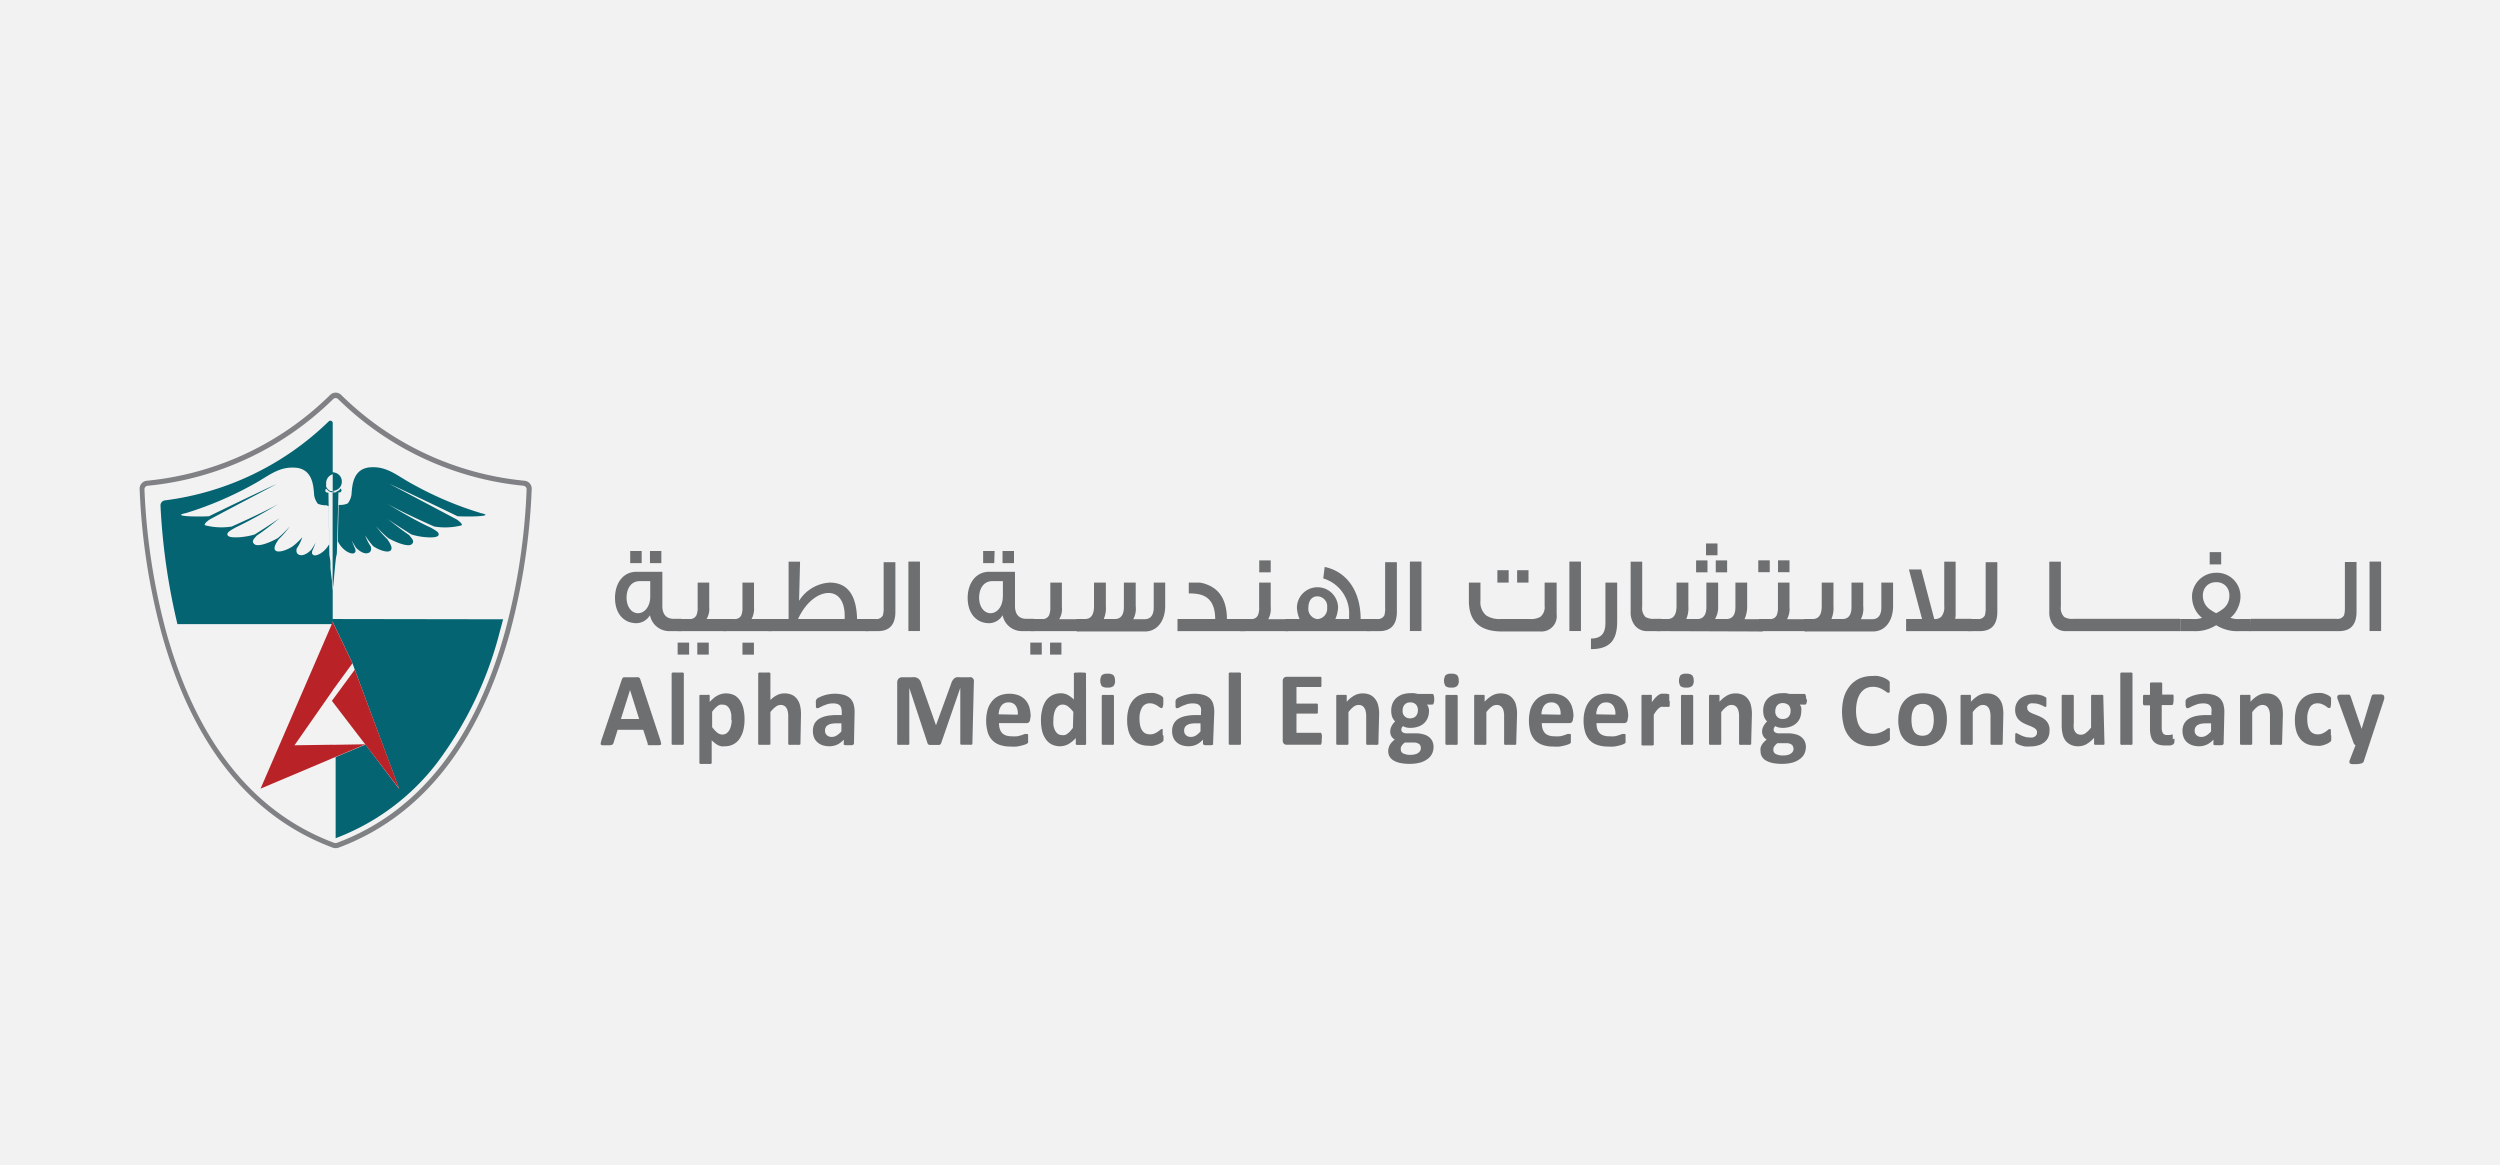 <svg id="Layer_1" data-name="Layer 1" xmlns="http://www.w3.org/2000/svg" viewBox="0 0 274.63 128.03"><defs><style>.cls-1{fill:#f2f2f3;}.cls-2{fill:#6d6f70;}.cls-3{fill:#808184;}.cls-4{fill:#046471;}.cls-5{fill:#006a76;}.cls-6{fill:#b92328;}</style></defs><rect class="cls-1" x="-0.07" y="-0.17" width="274.76" height="128.37"/><path class="cls-2" d="M74.85,69.33H73.47a2.15,2.15,0,0,1-2.07-1.75,1.77,1.77,0,0,1-1.47.88c-1.47,0-2.37-1.13-2.37-2.77s.9-2.88,2.37-2.88h2.83v3.75c0,.92.42,1.42,1.28,1.42h.81Zm-3.42-3.77V63.84H70.27c-.89,0-1.44.74-1.44,1.83,0,.91.49,1.69,1.26,1.69s1.34-.8,1.34-1.8m-.94-3.7H69.23V60.53h1.26Zm2.16,0H71.4V60.53h1.25Z"/><path class="cls-2" d="M75.7,71.91H74.44V70.59H75.7Zm4.07-2.58H74.5V68h1.22a.79.79,0,0,0,.78-.4,2.18,2.18,0,0,0,.14-.9V64h1.27v2.65A2.2,2.2,0,0,1,77.62,68h2.15Zm-1.91,2.58H76.6V70.59h1.26Z"/><path class="cls-2" d="M84.75,69.33H79.47V68h1.19a.78.78,0,0,0,.77-.4,2.21,2.21,0,0,0,.13-.9V64h1.27v2.65A2.38,2.38,0,0,1,82.56,68h2.19Zm-1.93,2.59H81.56V70.6h1.26Z"/><path class="cls-2" d="M95.41,69.33h-11V68h2.22V61.7h1.26L87.78,66a4.25,4.25,0,0,1,3.37-2c1.94,0,2.94,1.36,3,4h1.29ZM92.79,68c0-.13,0-.25,0-.38,0-1.51-.66-2.48-1.76-2.48-1.28,0-2.62,1.2-3.36,2.86Z"/><path class="cls-2" d="M98.36,67.19c0,1.43-.64,2.14-1.93,2.14H95.08V68h1.09a.8.8,0,0,0,.81-.39,2.59,2.59,0,0,0,.09-.85v-5h1.29Z"/><rect class="cls-2" x="99.79" y="61.69" width="1.27" height="7.63"/><path class="cls-2" d="M113.59,69.33h-1.38a2.15,2.15,0,0,1-2.07-1.75,1.75,1.75,0,0,1-1.47.88c-1.46,0-2.37-1.13-2.37-2.77s.91-2.88,2.37-2.88h2.83v3.75c0,.92.42,1.42,1.28,1.42h.81Zm-3.42-3.77V63.84H109c-.89,0-1.44.74-1.44,1.83,0,.91.49,1.69,1.26,1.69s1.34-.8,1.34-1.8m-.94-3.7H108V60.53h1.26Zm2.17,0h-1.26V60.53h1.26Z"/><path class="cls-2" d="M114.44,71.91h-1.26V70.59h1.26Zm4.08-2.58h-5.28V68h1.22a.79.79,0,0,0,.78-.4,2.18,2.18,0,0,0,.14-.9V64h1.27v2.65a2.2,2.2,0,0,1-.29,1.37h2.16Zm-1.92,2.58h-1.25V70.59h1.25Z"/><path class="cls-2" d="M118.24,68h.94c.65,0,1-.46,1-1.4V64h1.3v2.58a3,3,0,0,1-.21,1.37V68h1.19c.65,0,1-.44,1-1.31V64h1.3v2.58a2.41,2.41,0,0,1-.27,1.44h1.25c.65,0,1-.44,1-1.3V64H128v2.55c0,1.71-.92,2.82-2.22,2.82h-7.49Z"/><path class="cls-2" d="M136.78,69.33h-7.43V68h4.14c0-1.55-.58-2.45-1.74-2.71a5.28,5.28,0,0,0-1.16-.1V64c.63,0,1,0,1.2,0a3,3,0,0,1,.68.17c1.54.53,2.3,1.81,2.31,3.83h2Z"/><path class="cls-2" d="M141.52,69.33h-5.29V68h1.19a.76.76,0,0,0,.76-.4,2,2,0,0,0,.14-.9V64h1.27v2.65a2.38,2.38,0,0,1-.27,1.37h2.2Zm-1.93-6.46h-1.26V61.56h1.26Z"/><path class="cls-2" d="M150.5,69.33h-9.32V68h1.58a3.52,3.52,0,0,1-.29-1.23,2.26,2.26,0,1,1,4.52,0,3.62,3.62,0,0,1-.3,1.23h1.51c0-.13,0-.25,0-.37a4,4,0,0,0-2.84-4.09l.16-1.26c2.49.52,3.95,2.74,3.95,5.72h1Zm-4.71-2.58a1.1,1.1,0,0,0-1.06-1.24c-.67,0-1,.53-1,1.24a1.13,1.13,0,0,0,1,1.26,1.15,1.15,0,0,0,1.06-1.26"/><path class="cls-2" d="M153.45,67.19c0,1.43-.65,2.14-1.93,2.14h-1.35V68h1.09a.81.81,0,0,0,.81-.39,2.59,2.59,0,0,0,.09-.85v-5h1.29Z"/><rect class="cls-2" x="154.88" y="61.69" width="1.27" height="7.63"/><path class="cls-2" d="M171,64v3.47a1.68,1.68,0,0,1-1.77,1.9H165c-2.43,0-3.64-1.11-3.64-3.35V64h1.27v2a1.87,1.87,0,0,0,.65,1.62,2.69,2.69,0,0,0,1.57.38H168a2.17,2.17,0,0,0,1.2-.23,1.36,1.36,0,0,0,.48-1.22V64Zm-5.27,0h-1.24V62.64h1.24Zm2.18,0h-1.25V62.64h1.25Z"/><rect class="cls-2" x="172.4" y="61.69" width="1.27" height="7.63"/><path class="cls-2" d="M177.65,64v4.31c0,2.13-.91,3-2.88,3V70.15c1.07,0,1.59-.54,1.59-1.67V64Z"/><path class="cls-2" d="M182.45,69.33H181a1.71,1.71,0,0,1-1.41-.62,2.36,2.36,0,0,1-.46-1.54V61.7h1.27v4.94a1.38,1.38,0,0,0,.36,1.14,1.79,1.79,0,0,0,1,.2h.75Z"/><path class="cls-2" d="M182,69.33V68h1.17c.65,0,1-.46,1-1.4V64h1.3v2.58a3,3,0,0,1-.21,1.37V68h1.19c.65,0,1-.44,1-1.31V64h1.29v2.58A2.52,2.52,0,0,1,188.4,68h1.24c.66,0,1-.44,1-1.3V64h1.29v2.55a3.42,3.42,0,0,1-.29,1.47h2v1.35Zm4.32-7.77h1.25v1.31h-1.25Zm1.09-1.86h1.26V61h-1.26Zm1.07,1.86h1.25v1.31h-1.25Z"/><path class="cls-2" d="M194.41,62.86h-1.26V61.55h1.26Zm4.1,6.47h-5.29V68h1.19a.76.76,0,0,0,.76-.4,2.18,2.18,0,0,0,.14-.9V64h1.27v2.65a2.38,2.38,0,0,1-.27,1.37h2.2Zm-1.93-6.47h-1.26V61.55h1.26Z"/><path class="cls-2" d="M198.18,68h.94c.66,0,1-.46,1-1.4V64h1.29v2.58a3,3,0,0,1-.21,1.37V68h1.19c.66,0,1-.44,1-1.31V64h1.29v2.58a2.52,2.52,0,0,1-.26,1.44h1.25c.65,0,1-.44,1-1.3V64h1.29v2.55c0,1.71-.91,2.82-2.22,2.82h-7.49Z"/><path class="cls-2" d="M216.57,69.33h-7.18V68h1.75l-1.44-5.44h1.35L212.48,68a1,1,0,0,0,.78-.26,1.6,1.6,0,0,0,.32-1.14V61.7h1.25v5.77a2.15,2.15,0,0,1-.05.51h1.79Z"/><path class="cls-2" d="M219.41,67.19c0,1.43-.64,2.14-1.92,2.14h-1.35V68h1.08a.81.81,0,0,0,.82-.39,2.91,2.91,0,0,0,.09-.85v-5h1.28Z"/><path class="cls-2" d="M239.5,69.33H227a1.72,1.72,0,0,1-1.42-.62,2.36,2.36,0,0,1-.46-1.54V61.7h1.27v4.94a1.38,1.38,0,0,0,.37,1.14,1.72,1.72,0,0,0,1,.2H239.5Z"/><path class="cls-2" d="M247.26,69.33H246a4.35,4.35,0,0,1-2.55-.65,4.28,4.28,0,0,1-2.53.65H239.5V68h1.34a2.63,2.63,0,0,0,1.06-.13,2.76,2.76,0,0,1-.84-1.09,3.05,3.05,0,0,1-.26-1.23,2.26,2.26,0,0,1,.13-.81,2.65,2.65,0,0,1,2.52-1.82,2.58,2.58,0,0,1,2.67,2.59,2.89,2.89,0,0,1-.28,1.25,2.76,2.76,0,0,1-.83,1.11,2.56,2.56,0,0,0,1.06.13h1.19Zm-3.11-2.4a1.79,1.79,0,0,0,.75-1.52,1.47,1.47,0,0,0-.35-1,1.38,1.38,0,0,0-1.1-.45,1.4,1.4,0,0,0-1.1.45,1.48,1.48,0,0,0-.36,1,1.82,1.82,0,0,0,.75,1.52,5.34,5.34,0,0,0,.71.43,5.63,5.63,0,0,0,.7-.43M244,62h-1.26V60.65H244Z"/><path class="cls-2" d="M258.87,67.19c0,1.43-.64,2.14-1.93,2.14H247.1l.16-1.35h9.42a.81.81,0,0,0,.82-.39,2.91,2.91,0,0,0,.09-.85v-5h1.28Z"/><rect class="cls-2" x="260.3" y="61.69" width="1.27" height="7.63"/><path class="cls-2" d="M72.53,81.28a2.51,2.51,0,0,1,.08.33.21.21,0,0,1,0,.18.38.38,0,0,1-.22.07l-.43,0h-.45l-.24,0a.24.24,0,0,1-.12-.07.33.33,0,0,1,0-.12l-.49-1.5H67.85L67.4,81.6a1,1,0,0,1-.06.14.36.36,0,0,1-.12.08.89.89,0,0,1-.23.05H66.6l-.4,0a.31.31,0,0,1-.2-.08.24.24,0,0,1,0-.19,2.11,2.11,0,0,1,.08-.32l2.23-6.63a1.19,1.19,0,0,1,.08-.16.28.28,0,0,1,.14-.09l.28,0h1a1.68,1.68,0,0,1,.3,0,.24.24,0,0,1,.16.1.54.54,0,0,1,.08.17ZM69.21,75.8h0l-1,3.18h2Z"/><path class="cls-2" d="M75.12,81.65a.18.18,0,0,1,0,.1.23.23,0,0,1-.11.07l-.22,0-.34,0-.34,0-.22,0a.23.23,0,0,1-.11-.07.17.17,0,0,1,0-.1V74.06a.17.17,0,0,1,0-.1.24.24,0,0,1,.11-.08,1,1,0,0,1,.22,0l.34,0,.34,0a1,1,0,0,1,.22,0,.24.24,0,0,1,.11.08.18.18,0,0,1,0,.1Z"/><path class="cls-2" d="M81.79,79a5.22,5.22,0,0,1-.14,1.24,3,3,0,0,1-.42.93,1.86,1.86,0,0,1-.68.6,2,2,0,0,1-.93.21,1.62,1.62,0,0,1-.4,0,1.74,1.74,0,0,1-.36-.13,2.1,2.1,0,0,1-.33-.22,3.25,3.25,0,0,1-.35-.31v2.42a.17.17,0,0,1,0,.1.28.28,0,0,1-.12.08.81.81,0,0,1-.21,0l-.34,0-.35,0a.81.81,0,0,1-.21,0,.36.36,0,0,1-.12-.08.17.17,0,0,1,0-.1V76.5a.17.17,0,0,1,0-.1.2.2,0,0,1,.1-.07l.18,0h.57a.74.74,0,0,1,.19,0s.08,0,.09.07a.17.17,0,0,1,0,.1v.61a5.33,5.33,0,0,1,.43-.41,1.91,1.91,0,0,1,.43-.29,1.77,1.77,0,0,1,.45-.18,2.09,2.09,0,0,1,1.43.16,1.81,1.81,0,0,1,.62.61,2.78,2.78,0,0,1,.36.9,5.54,5.54,0,0,1,.11,1.1m-1.46.1a4.23,4.23,0,0,0,0-.63,2.13,2.13,0,0,0-.16-.54,1.15,1.15,0,0,0-.3-.38.82.82,0,0,0-.47-.14.92.92,0,0,0-.28,0,.81.81,0,0,0-.28.14,2.05,2.05,0,0,0-.29.25,3.53,3.53,0,0,0-.32.39v1.69a3.72,3.72,0,0,0,.56.6.91.91,0,0,0,.56.21.79.79,0,0,0,.47-.14,1.32,1.32,0,0,0,.32-.38,2.07,2.07,0,0,0,.18-.53,2.88,2.88,0,0,0,.06-.59"/><path class="cls-2" d="M87.93,81.65a.17.17,0,0,1,0,.1.27.27,0,0,1-.12.07.87.87,0,0,1-.21,0l-.34,0-.34,0a1,1,0,0,1-.22,0,.23.23,0,0,1-.11-.07.17.17,0,0,1,0-.1V78.71a2.27,2.27,0,0,0-.06-.59,1,1,0,0,0-.15-.36.6.6,0,0,0-.26-.24.75.75,0,0,0-.37-.08.86.86,0,0,0-.54.2,2.71,2.71,0,0,0-.58.59v3.42a.17.17,0,0,1,0,.1.23.23,0,0,1-.11.07l-.22,0-.34,0-.34,0-.22,0a.23.23,0,0,1-.11-.07.17.17,0,0,1,0-.1V74.06a.17.17,0,0,1,0-.1.24.24,0,0,1,.11-.08,1,1,0,0,1,.22,0l.34,0,.34,0a1,1,0,0,1,.22,0,.24.24,0,0,1,.11.08.17.17,0,0,1,0,.1V76.9a2.82,2.82,0,0,1,.75-.55,1.78,1.78,0,0,1,.78-.18,2,2,0,0,1,.86.17,1.54,1.54,0,0,1,.56.48,1.79,1.79,0,0,1,.31.7,3.91,3.91,0,0,1,.1,1Z"/><path class="cls-2" d="M93.81,81.66a.15.15,0,0,1-.06.13.39.39,0,0,1-.17.07l-.36,0-.36,0a.46.46,0,0,1-.17-.07.17.17,0,0,1,0-.13v-.41a2.39,2.39,0,0,1-.7.54,2.14,2.14,0,0,1-.88.19,2.43,2.43,0,0,1-.73-.11,1.59,1.59,0,0,1-.57-.32,1.33,1.33,0,0,1-.38-.52,1.83,1.83,0,0,1-.13-.73,1.73,1.73,0,0,1,.16-.78,1.57,1.57,0,0,1,.51-.55,2.68,2.68,0,0,1,.84-.32,5.87,5.87,0,0,1,1.17-.1h.49v-.31a1.81,1.81,0,0,0-.05-.43.71.71,0,0,0-.15-.3.69.69,0,0,0-.3-.18,1.42,1.42,0,0,0-.44-.06,2.35,2.35,0,0,0-.63.08l-.49.18-.36.18a.42.42,0,0,1-.23.08.15.15,0,0,1-.11,0,.24.24,0,0,1-.08-.11,1.67,1.67,0,0,1,0-.19,1.77,1.77,0,0,1,0-.24,1,1,0,0,1,0-.28.39.39,0,0,1,.1-.19.75.75,0,0,1,.28-.18,2.91,2.91,0,0,1,.46-.19,3,3,0,0,1,.57-.14,3.31,3.31,0,0,1,.64-.06,3.65,3.65,0,0,1,1,.12,1.74,1.74,0,0,1,.69.36,1.56,1.56,0,0,1,.39.63,3.16,3.16,0,0,1,.12.92Zm-1.38-2.2h-.54a3.21,3.21,0,0,0-.58.05,1.17,1.17,0,0,0-.39.16.65.65,0,0,0-.22.25.74.74,0,0,0-.07.34.65.65,0,0,0,.2.5.74.74,0,0,0,.55.19.93.93,0,0,0,.54-.16,2.06,2.06,0,0,0,.51-.45Z"/><path class="cls-2" d="M106.82,81.64a.19.19,0,0,1,0,.1.18.18,0,0,1-.11.07,1,1,0,0,1-.22,0l-.34,0-.34,0-.21,0a.18.18,0,0,1-.11-.07.19.19,0,0,1,0-.1V75.56h0l-2.1,6.07a.35.35,0,0,1-.07.12.32.32,0,0,1-.14.08l-.22,0h-.32l-.33,0-.22,0a.47.47,0,0,1-.14-.08.24.24,0,0,1-.06-.11l-2-6.07h0v6.08a.19.19,0,0,1,0,.1.18.18,0,0,1-.11.07,1,1,0,0,1-.22,0l-.34,0-.33,0a1,1,0,0,1-.22,0,.18.18,0,0,1-.11-.07.19.19,0,0,1,0-.1V75a.64.64,0,0,1,.15-.45.54.54,0,0,1,.4-.15h1a2,2,0,0,1,.45,0,1,1,0,0,1,.31.14.87.87,0,0,1,.23.27,1.77,1.77,0,0,1,.15.41l1.57,4.45h0l1.62-4.44a2.34,2.34,0,0,1,.16-.41,1.18,1.18,0,0,1,.2-.27.72.72,0,0,1,.27-.15,1.4,1.4,0,0,1,.37,0h1a.71.71,0,0,1,.26,0,.36.36,0,0,1,.18.12.49.49,0,0,1,.1.19.66.66,0,0,1,0,.25Z"/><path class="cls-2" d="M113.17,78.92a.58.58,0,0,1-.12.4.4.4,0,0,1-.31.12h-3a2.23,2.23,0,0,0,.08.6,1.19,1.19,0,0,0,.24.46,1,1,0,0,0,.42.28,1.74,1.74,0,0,0,.63.1,4.19,4.19,0,0,0,.65,0,4.09,4.09,0,0,0,.48-.13l.34-.12a.76.76,0,0,1,.21,0s.07,0,.09,0a.22.22,0,0,1,.06.07,1.3,1.3,0,0,1,0,.15v.45a.78.78,0,0,1,0,.16.29.29,0,0,1,0,.1l-.06.09a.92.92,0,0,1-.2.11,3.37,3.37,0,0,1-.41.13,5.85,5.85,0,0,1-.58.12,4.86,4.86,0,0,1-.69,0,3.51,3.51,0,0,1-1.17-.18,2,2,0,0,1-.83-.52,2.15,2.15,0,0,1-.5-.89,4.68,4.68,0,0,1,0-2.5A2.69,2.69,0,0,1,109,77a2.22,2.22,0,0,1,.8-.59,2.79,2.79,0,0,1,1.07-.2,2.88,2.88,0,0,1,1.07.19,2,2,0,0,1,.73.53,2.11,2.11,0,0,1,.42.8,4,4,0,0,1,.13,1Zm-1.37-.41a1.46,1.46,0,0,0-.23-1,.92.92,0,0,0-.79-.35,1,1,0,0,0-.46.1.83.83,0,0,0-.33.28,1.38,1.38,0,0,0-.21.42,2.72,2.72,0,0,0-.08.51Z"/><path class="cls-2" d="M119.31,81.65a.15.15,0,0,1,0,.1.21.21,0,0,1-.1.08.6.6,0,0,1-.18,0h-.57a.6.6,0,0,1-.18,0,.21.21,0,0,1-.1-.08.15.15,0,0,1,0-.1v-.57a3.46,3.46,0,0,1-.81.66,2,2,0,0,1-1.9,0,1.81,1.81,0,0,1-.64-.62,2.62,2.62,0,0,1-.37-.9,5.44,5.44,0,0,1-.11-1.09,4.66,4.66,0,0,1,.15-1.23,2.79,2.79,0,0,1,.41-.94,1.93,1.93,0,0,1,.68-.59,2.06,2.06,0,0,1,.94-.21,1.58,1.58,0,0,1,.76.18,2.81,2.81,0,0,1,.68.51V74.08a.2.2,0,0,1,0-.11.35.35,0,0,1,.11-.08l.22,0a2.9,2.9,0,0,1,.68,0,.87.87,0,0,1,.21,0,.35.35,0,0,1,.11.08.15.15,0,0,1,0,.11Zm-1.4-3.44a3,3,0,0,0-.58-.6.94.94,0,0,0-.58-.21.82.82,0,0,0-.47.14,1.08,1.08,0,0,0-.32.38,2.07,2.07,0,0,0-.18.53,2.91,2.91,0,0,0-.06.6,4.21,4.21,0,0,0,0,.62,2.09,2.09,0,0,0,.17.55,1.06,1.06,0,0,0,.3.38.76.76,0,0,0,.48.15.93.93,0,0,0,.29,0,.81.81,0,0,0,.28-.14,2.05,2.05,0,0,0,.29-.25l.33-.39Z"/><path class="cls-2" d="M122.49,74.76a.84.84,0,0,1-.17.6.91.91,0,0,1-.65.17.93.93,0,0,1-.64-.16,1.16,1.16,0,0,1,0-1.19.88.88,0,0,1,.64-.17.91.91,0,0,1,.64.16.83.83,0,0,1,.17.59m-.11,6.89a.17.17,0,0,1,0,.1.22.22,0,0,1-.12.07.87.87,0,0,1-.21,0l-.34,0-.34,0-.22,0a.23.23,0,0,1-.11-.07.13.13,0,0,1,0-.1V76.51a.13.13,0,0,1,0-.1.23.23,0,0,1,.11-.07.65.65,0,0,1,.22,0l.34,0,.34,0a.54.54,0,0,1,.21,0,.22.22,0,0,1,.12.07.17.17,0,0,1,0,.1Z"/><path class="cls-2" d="M127.81,80.83a1.85,1.85,0,0,1,0,.25.79.79,0,0,1,0,.17.81.81,0,0,1,0,.11l-.09.11a1,1,0,0,1-.23.16,1.8,1.8,0,0,1-.37.17,3,3,0,0,1-.45.12,2.07,2.07,0,0,1-.5,0,2.73,2.73,0,0,1-1-.18,1.94,1.94,0,0,1-.74-.55,2.24,2.24,0,0,1-.46-.88,4.3,4.3,0,0,1-.15-1.19,4.37,4.37,0,0,1,.18-1.33,2.59,2.59,0,0,1,.53-.94,2.06,2.06,0,0,1,.79-.54,2.71,2.71,0,0,1,1-.18,2.09,2.09,0,0,1,.43,0,1.76,1.76,0,0,1,.41.11,2.52,2.52,0,0,1,.33.15,1.16,1.16,0,0,1,.21.15l.09.11a.36.36,0,0,1,0,.11c0,.05,0,.11,0,.17a1.85,1.85,0,0,1,0,.25,1.29,1.29,0,0,1-.06.47c0,.09-.08.13-.14.13a.29.29,0,0,1-.2-.08l-.26-.18a1.79,1.79,0,0,0-.34-.17,1.21,1.21,0,0,0-.48-.09.94.94,0,0,0-.84.44,2.27,2.27,0,0,0-.29,1.28,3.23,3.23,0,0,0,.07.73,1.51,1.51,0,0,0,.22.53.89.89,0,0,0,.35.32,1.15,1.15,0,0,0,.5.11,1.24,1.24,0,0,0,.5-.09,2.12,2.12,0,0,0,.37-.2l.26-.2a.3.3,0,0,1,.18-.09.14.14,0,0,1,.09,0,.19.19,0,0,1,0,.11c0,.05,0,.12,0,.2a2.73,2.73,0,0,1,0,.31"/><path class="cls-2" d="M133.26,81.66a.17.17,0,0,1,0,.13.52.52,0,0,1-.18.07l-.36,0-.36,0a.34.34,0,0,1-.16-.07.17.17,0,0,1-.05-.13v-.41a2.39,2.39,0,0,1-.7.54,2.14,2.14,0,0,1-.88.19,2.43,2.43,0,0,1-.73-.11,1.59,1.59,0,0,1-.57-.32,1.33,1.33,0,0,1-.38-.52,1.83,1.83,0,0,1-.13-.73,1.6,1.6,0,0,1,.17-.78,1.46,1.46,0,0,1,.5-.55,2.65,2.65,0,0,1,.85-.32,5.7,5.7,0,0,1,1.16-.1h.49v-.31a1.81,1.81,0,0,0,0-.43.62.62,0,0,0-.44-.48,1.53,1.53,0,0,0-.45-.06,2.35,2.35,0,0,0-.63.08l-.49.18-.36.18a.42.42,0,0,1-.23.08.15.15,0,0,1-.11,0,.24.24,0,0,1-.08-.11.78.78,0,0,1,0-.19.9.9,0,0,1,0-.24,1,1,0,0,1,0-.28.5.5,0,0,1,.1-.19.84.84,0,0,1,.28-.18,2.91,2.91,0,0,1,.46-.19,3,3,0,0,1,.57-.14,3.39,3.39,0,0,1,.64-.06,3.65,3.65,0,0,1,1,.12,1.74,1.74,0,0,1,.69.36,1.46,1.46,0,0,1,.39.63,3.16,3.16,0,0,1,.12.92Zm-1.38-2.2h-.54a3.21,3.21,0,0,0-.58.05,1.17,1.17,0,0,0-.39.16.65.65,0,0,0-.22.25.74.74,0,0,0-.07.34.65.65,0,0,0,.2.5.74.74,0,0,0,.55.19,1,1,0,0,0,.55-.16,2.23,2.23,0,0,0,.5-.45Z"/><path class="cls-2" d="M136.32,81.65a.17.17,0,0,1,0,.1.23.23,0,0,1-.11.07l-.22,0-.34,0-.34,0-.22,0a.23.23,0,0,1-.11-.07.17.17,0,0,1,0-.1V74.06a.17.17,0,0,1,0-.1.24.24,0,0,1,.11-.08,1,1,0,0,1,.22,0l.34,0,.34,0a1,1,0,0,1,.22,0,.24.24,0,0,1,.11.08.17.17,0,0,1,0,.1Z"/><path class="cls-2" d="M145.19,81.25a2.35,2.35,0,0,1,0,.28.78.78,0,0,1-.05.18.19.19,0,0,1-.06.1.17.17,0,0,1-.1,0h-3.63a.42.42,0,0,1-.31-.11.49.49,0,0,1-.13-.37v-6.5a.49.49,0,0,1,.13-.37.42.42,0,0,1,.31-.11H145a.14.14,0,0,1,.09,0s.05,0,.07.1a.69.69,0,0,1,0,.18,2.44,2.44,0,0,1,0,.29,2.1,2.1,0,0,1,0,.27.6.6,0,0,1,0,.18.2.2,0,0,1-.07.1.11.11,0,0,1-.09,0h-2.58v1.82h2.18a.17.17,0,0,1,.1,0,.29.29,0,0,1,.07.1,1.27,1.27,0,0,1,0,.18,2.1,2.1,0,0,1,0,.27,2.27,2.27,0,0,1,0,.28c0,.07,0,.13,0,.18a.35.35,0,0,1-.07.09.17.17,0,0,1-.1,0h-2.18v2.11H145a.17.17,0,0,1,.1,0,.19.19,0,0,1,.06.1.56.56,0,0,1,.05.18,2.27,2.27,0,0,1,0,.28"/><path class="cls-2" d="M151.42,81.65a.17.17,0,0,1,0,.1.35.35,0,0,1-.12.07.87.87,0,0,1-.21,0l-.34,0-.34,0a1,1,0,0,1-.22,0,.23.23,0,0,1-.11-.07.17.17,0,0,1,0-.1V78.71a2.27,2.27,0,0,0-.06-.59,1,1,0,0,0-.15-.36.6.6,0,0,0-.26-.24.75.75,0,0,0-.37-.08.91.91,0,0,0-.55.2,2.67,2.67,0,0,0-.56.59v3.42a.18.18,0,0,1,0,.1.23.23,0,0,1-.11.07l-.22,0-.34,0-.34,0-.22,0a.23.23,0,0,1-.11-.07.17.17,0,0,1,0-.1V76.5a.3.3,0,0,1,0-.1.26.26,0,0,1,.1-.07l.19,0h.59l.18,0a.22.22,0,0,1,.09.07.17.17,0,0,1,0,.1v.59a3.27,3.27,0,0,1,.84-.69,1.87,1.87,0,0,1,.89-.23,2,2,0,0,1,.86.17,1.54,1.54,0,0,1,.56.48,1.68,1.68,0,0,1,.31.69,3.82,3.82,0,0,1,.1,1Z"/><path class="cls-2" d="M157.55,76.86a.89.89,0,0,1-.07.41c0,.09-.09.13-.15.13h-.58a.76.76,0,0,1,.17.32,1,1,0,0,1,.06.36,2,2,0,0,1-.15.8,1.67,1.67,0,0,1-.42.59,1.71,1.71,0,0,1-.65.36,2.57,2.57,0,0,1-.85.13,1.7,1.7,0,0,1-.46-.06,1,1,0,0,1-.34-.15c0,.06-.08.11-.12.18a.6.6,0,0,0-.05.24.33.33,0,0,0,.14.27.76.76,0,0,0,.4.12l1.22,0a3.25,3.25,0,0,1,.75.13,1.58,1.58,0,0,1,.56.3,1.31,1.31,0,0,1,.35.46,1.52,1.52,0,0,1,.12.62,1.8,1.8,0,0,1-.16.72,1.59,1.59,0,0,1-.49.58,2.56,2.56,0,0,1-.81.4,4.36,4.36,0,0,1-1.15.14,4.84,4.84,0,0,1-1.08-.1,2.43,2.43,0,0,1-.74-.29,1.25,1.25,0,0,1-.42-.44,1.22,1.22,0,0,1-.13-.57,1.08,1.08,0,0,1,.05-.36,1.33,1.33,0,0,1,.13-.33,1.7,1.7,0,0,1,.23-.3,2.12,2.12,0,0,1,.31-.28.92.92,0,0,1-.37-.36,1,1,0,0,1-.13-.5,1.29,1.29,0,0,1,.15-.62,1.92,1.92,0,0,1,.39-.51,1.49,1.49,0,0,1-.32-.48,2,2,0,0,1-.11-.71,2.07,2.07,0,0,1,.15-.8,1.65,1.65,0,0,1,.43-.6,2,2,0,0,1,.65-.38,2.84,2.84,0,0,1,.84-.13,3.19,3.19,0,0,1,.45,0,3.53,3.53,0,0,1,.4.08h1.58c.07,0,.12,0,.16.13a1.12,1.12,0,0,1,.06.43m-1.48,5.32a.45.45,0,0,0-.2-.39.92.92,0,0,0-.55-.15l-1,0a1.6,1.6,0,0,0-.23.21,1.82,1.82,0,0,0-.14.19,1.34,1.34,0,0,0-.07.18,1.09,1.09,0,0,0,0,.18.47.47,0,0,0,.28.44,1.71,1.71,0,0,0,.79.15,2,2,0,0,0,.54-.07.83.83,0,0,0,.35-.18.54.54,0,0,0,.19-.24.72.72,0,0,0,.06-.29m-.33-4.1a.88.88,0,0,0-.22-.65.85.85,0,0,0-.63-.23.87.87,0,0,0-.37.07.75.75,0,0,0-.41.49.93.93,0,0,0-.05.34.78.78,0,0,0,.84.85,1,1,0,0,0,.37-.07.83.83,0,0,0,.26-.19,1,1,0,0,0,.16-.28,1.26,1.26,0,0,0,.05-.33"/><path class="cls-2" d="M160.25,74.76a.8.8,0,0,1-.18.6.88.88,0,0,1-.64.17.91.91,0,0,1-.64-.16,1.16,1.16,0,0,1,0-1.19.86.86,0,0,1,.64-.17.93.93,0,0,1,.64.16.83.83,0,0,1,.17.59m-.11,6.89a.17.17,0,0,1,0,.1.27.27,0,0,1-.12.07.87.87,0,0,1-.21,0l-.34,0-.34,0a1,1,0,0,1-.22,0,.35.35,0,0,1-.12-.07.17.17,0,0,1,0-.1V76.51a.17.17,0,0,1,0-.1.35.35,0,0,1,.12-.07.6.6,0,0,1,.22,0l.34,0,.34,0a.54.54,0,0,1,.21,0,.27.27,0,0,1,.12.07.17.17,0,0,1,0,.1Z"/><path class="cls-2" d="M166.56,81.65a.13.13,0,0,1,0,.1.23.23,0,0,1-.11.07.87.87,0,0,1-.21,0l-.34,0-.34,0a.87.87,0,0,1-.22,0,.23.23,0,0,1-.11-.07.18.18,0,0,1,0-.1V78.71a2.34,2.34,0,0,0-.05-.59,1.18,1.18,0,0,0-.15-.36.66.66,0,0,0-.26-.24.75.75,0,0,0-.37-.08.91.91,0,0,0-.55.2,2.94,2.94,0,0,0-.57.59v3.42a.17.17,0,0,1,0,.1.22.22,0,0,1-.12.07.87.87,0,0,1-.21,0l-.34,0-.34,0-.22,0a.23.23,0,0,1-.11-.07.18.18,0,0,1,0-.1V76.5a.17.17,0,0,1,0-.1.2.2,0,0,1,.1-.07.74.74,0,0,1,.19,0h.59l.18,0a.22.22,0,0,1,.09.07.17.17,0,0,1,0,.1v.59a3.27,3.27,0,0,1,.84-.69,1.87,1.87,0,0,1,.89-.23,2,2,0,0,1,.86.17,1.54,1.54,0,0,1,.56.48,1.68,1.68,0,0,1,.31.69,3.82,3.82,0,0,1,.1,1Z"/><path class="cls-2" d="M172.8,78.92a.58.58,0,0,1-.12.4.4.4,0,0,1-.31.12h-3a2.23,2.23,0,0,0,.08.6,1.19,1.19,0,0,0,.24.46,1,1,0,0,0,.42.28,1.65,1.65,0,0,0,.62.1,4,4,0,0,0,.65,0,3.8,3.8,0,0,0,.49-.13l.33-.12a.82.82,0,0,1,.22,0,.13.13,0,0,1,.09,0,.13.13,0,0,1,.05.07.31.31,0,0,1,0,.15,1.63,1.63,0,0,1,0,.24v.21c0,.06,0,.11,0,.16a.3.3,0,0,1,0,.1.41.41,0,0,1-.05.09,1.31,1.31,0,0,1-.2.11,4.06,4.06,0,0,1-.41.13,5.85,5.85,0,0,1-.58.12,5.09,5.09,0,0,1-.69,0,3.43,3.43,0,0,1-1.17-.18,2.13,2.13,0,0,1-.84-.52,2.4,2.4,0,0,1-.5-.89,4.82,4.82,0,0,1,0-2.5,2.69,2.69,0,0,1,.51-.93,2.14,2.14,0,0,1,.8-.59,2.74,2.74,0,0,1,1.06-.2,2.81,2.81,0,0,1,1.07.19,1.89,1.89,0,0,1,.73.53,2.11,2.11,0,0,1,.42.8,3.55,3.55,0,0,1,.14,1Zm-1.37-.41a1.52,1.52,0,0,0-.24-1,.9.9,0,0,0-.78-.35,1,1,0,0,0-.47.1,1,1,0,0,0-.33.28,1.63,1.63,0,0,0-.2.42,2.09,2.09,0,0,0-.08.51Z"/><path class="cls-2" d="M178.81,78.92a.64.64,0,0,1-.11.4.44.44,0,0,1-.32.12h-3a2.25,2.25,0,0,0,.07.6,1.19,1.19,0,0,0,.24.46,1,1,0,0,0,.43.28,1.65,1.65,0,0,0,.62.1,4.09,4.09,0,0,0,.65,0,3.61,3.61,0,0,0,.48-.13l.34-.12a.74.74,0,0,1,.22,0,.11.11,0,0,1,.08,0s0,0,.06.07a1.3,1.3,0,0,1,0,.15c0,.06,0,.14,0,.24s0,.15,0,.21a.78.78,0,0,1,0,.16.17.17,0,0,1,0,.1.24.24,0,0,1-.06.09.92.92,0,0,1-.2.11,2.88,2.88,0,0,1-.41.13,5.85,5.85,0,0,1-.58.12,4.86,4.86,0,0,1-.69,0,3.41,3.41,0,0,1-1.16-.18,2,2,0,0,1-.84-.52,2.27,2.27,0,0,1-.5-.89,4.32,4.32,0,0,1-.17-1.26,4,4,0,0,1,.18-1.24,2.52,2.52,0,0,1,.5-.93,2.22,2.22,0,0,1,.8-.59,2.79,2.79,0,0,1,1.07-.2,2.88,2.88,0,0,1,1.07.19,2,2,0,0,1,.73.53,2.11,2.11,0,0,1,.42.8,3.56,3.56,0,0,1,.13,1Zm-1.36-.41a1.52,1.52,0,0,0-.24-1,.92.92,0,0,0-.79-.35,1,1,0,0,0-.46.1,1,1,0,0,0-.33.28,1.17,1.17,0,0,0-.2.42,1.7,1.7,0,0,0-.08.51Z"/><path class="cls-2" d="M183.42,77a3.33,3.33,0,0,1,0,.34q0,.14,0,.21a.29.29,0,0,1-.06.1.12.12,0,0,1-.09,0l-.1,0-.13,0-.15,0-.19,0a.64.64,0,0,0-.23,0,1.38,1.38,0,0,0-.25.15,2.44,2.44,0,0,0-.26.28,4.54,4.54,0,0,0-.29.43v3.21a.17.17,0,0,1,0,.1.35.35,0,0,1-.12.07,1,1,0,0,1-.21,0l-.35,0-.34,0a.87.87,0,0,1-.21,0,.27.27,0,0,1-.12-.07.17.17,0,0,1,0-.1V76.5a.17.17,0,0,1,0-.1.2.2,0,0,1,.1-.07.74.74,0,0,1,.19,0h.58a.56.56,0,0,1,.18,0s.08,0,.09.07a.17.17,0,0,1,0,.1v.64a5.86,5.86,0,0,1,.37-.48,2.63,2.63,0,0,1,.33-.29,1,1,0,0,1,.31-.16,1.75,1.75,0,0,1,.32,0h.15l.18,0,.15.05a.19.19,0,0,1,.1,0l0,.06a.44.44,0,0,0,0,.1s0,.1,0,.18V77"/><path class="cls-2" d="M186.06,74.76a.8.8,0,0,1-.18.6.88.88,0,0,1-.64.17.91.91,0,0,1-.64-.16,1.16,1.16,0,0,1,0-1.19.86.86,0,0,1,.64-.17.93.93,0,0,1,.64.16.83.83,0,0,1,.17.59M186,81.65a.17.17,0,0,1,0,.1.27.27,0,0,1-.12.07.87.87,0,0,1-.21,0l-.34,0-.34,0a1,1,0,0,1-.22,0,.23.23,0,0,1-.11-.07.13.13,0,0,1,0-.1V76.51a.13.13,0,0,1,0-.1.23.23,0,0,1,.11-.07.6.6,0,0,1,.22,0l.34,0,.34,0a.54.54,0,0,1,.21,0,.27.27,0,0,1,.12.07.17.17,0,0,1,0,.1Z"/><path class="cls-2" d="M192.37,81.65a.13.13,0,0,1,0,.1.23.23,0,0,1-.11.07.87.87,0,0,1-.21,0l-.34,0-.34,0a.87.87,0,0,1-.22,0,.23.23,0,0,1-.11-.07.17.17,0,0,1,0-.1V78.71a2.27,2.27,0,0,0-.06-.59,1.18,1.18,0,0,0-.15-.36.66.66,0,0,0-.26-.24.75.75,0,0,0-.37-.08.91.91,0,0,0-.55.2,2.94,2.94,0,0,0-.57.59v3.42a.17.17,0,0,1,0,.1.23.23,0,0,1-.11.07l-.22,0-.34,0-.34,0-.22,0a.23.23,0,0,1-.11-.07.17.17,0,0,1,0-.1V76.5a.16.16,0,0,1,0-.1.26.26,0,0,1,.1-.07.74.74,0,0,1,.19,0h.59l.18,0a.22.22,0,0,1,.09.07.17.17,0,0,1,0,.1v.59a3.27,3.27,0,0,1,.84-.69,1.87,1.87,0,0,1,.89-.23,2,2,0,0,1,.86.17,1.54,1.54,0,0,1,.56.48,1.68,1.68,0,0,1,.31.69,3.82,3.82,0,0,1,.1,1Z"/><path class="cls-2" d="M198.5,76.86a1,1,0,0,1-.07.41c0,.09-.09.13-.15.13h-.58a.76.76,0,0,1,.17.32,1,1,0,0,1,0,.36,2,2,0,0,1-.14.8,1.67,1.67,0,0,1-.42.59,1.79,1.79,0,0,1-.65.36,2.57,2.57,0,0,1-.85.13,1.7,1.7,0,0,1-.46-.06,1,1,0,0,1-.34-.15c0,.06-.08.11-.12.18a.6.6,0,0,0-.05.24.33.33,0,0,0,.14.27.76.76,0,0,0,.4.12l1.21,0a3.24,3.24,0,0,1,.76.13,1.58,1.58,0,0,1,.56.3,1.31,1.31,0,0,1,.35.46,1.52,1.52,0,0,1,.12.62,1.8,1.8,0,0,1-.16.72,1.59,1.59,0,0,1-.49.58,2.56,2.56,0,0,1-.81.4,4.36,4.36,0,0,1-1.15.14,4.84,4.84,0,0,1-1.08-.1,2.43,2.43,0,0,1-.74-.29,1.17,1.17,0,0,1-.42-.44,1.22,1.22,0,0,1-.13-.57,1.42,1.42,0,0,1,0-.36,1.92,1.92,0,0,1,.14-.33,1.7,1.7,0,0,1,.23-.3,2.12,2.12,0,0,1,.31-.28.92.92,0,0,1-.37-.36,1,1,0,0,1-.14-.5,1.19,1.19,0,0,1,.16-.62,1.92,1.92,0,0,1,.39-.51,1.49,1.49,0,0,1-.32-.48,2,2,0,0,1-.11-.71,2.07,2.07,0,0,1,.15-.8,1.65,1.65,0,0,1,.43-.6,2,2,0,0,1,.65-.38,2.79,2.79,0,0,1,.84-.13,3.19,3.19,0,0,1,.45,0l.4.08h1.58c.07,0,.12,0,.16.13a1.12,1.12,0,0,1,.06.43M197,82.18a.45.45,0,0,0-.2-.39.92.92,0,0,0-.55-.15l-1,0a1.6,1.6,0,0,0-.23.21,1.82,1.82,0,0,0-.14.19.67.67,0,0,0-.07.18,1.1,1.1,0,0,0,0,.18.48.48,0,0,0,.29.44,1.71,1.71,0,0,0,.79.15,2,2,0,0,0,.54-.07.83.83,0,0,0,.35-.18.54.54,0,0,0,.19-.24.72.72,0,0,0,.06-.29m-.33-4.1a.88.88,0,0,0-.22-.65,1,1,0,0,0-1-.16.75.75,0,0,0-.41.49.93.93,0,0,0-.05.34.78.78,0,0,0,.84.85,1,1,0,0,0,.37-.07.83.83,0,0,0,.26-.19,1,1,0,0,0,.16-.28,1.26,1.26,0,0,0,.05-.33"/><path class="cls-2" d="M207.61,80.71c0,.1,0,.18,0,.25a.74.74,0,0,1,0,.17.34.34,0,0,1,0,.12.47.47,0,0,1-.09.12.93.93,0,0,1-.24.17,2.48,2.48,0,0,1-.43.2,2.86,2.86,0,0,1-.58.16,3.88,3.88,0,0,1-.71.07,3.59,3.59,0,0,1-1.34-.24,2.61,2.61,0,0,1-1-.71,3.14,3.14,0,0,1-.64-1.17,6.14,6.14,0,0,1,0-3.33,3.7,3.7,0,0,1,.69-1.24,3,3,0,0,1,1.06-.77,3.54,3.54,0,0,1,1.36-.25,2.72,2.72,0,0,1,.58,0,3.59,3.59,0,0,1,.52.13,2.44,2.44,0,0,1,.43.2,1.39,1.39,0,0,1,.26.18l.11.13a1.27,1.27,0,0,1,0,.14s0,.11,0,.19,0,.16,0,.27a2.33,2.33,0,0,1,0,.29.94.94,0,0,1,0,.2.35.35,0,0,1-.07.11.16.16,0,0,1-.09,0,.33.33,0,0,1-.21-.1c-.09-.06-.2-.14-.34-.22a2.38,2.38,0,0,0-.48-.23,2,2,0,0,0-.68-.1,1.65,1.65,0,0,0-.77.18,1.76,1.76,0,0,0-.57.52,2.46,2.46,0,0,0-.36.82,4.44,4.44,0,0,0-.13,1.08,4.23,4.23,0,0,0,.14,1.14,2.15,2.15,0,0,0,.37.79,1.58,1.58,0,0,0,.59.47,1.89,1.89,0,0,0,.77.15,2,2,0,0,0,.68-.1,2.49,2.49,0,0,0,.49-.21,1.89,1.89,0,0,0,.33-.21.43.43,0,0,1,.21-.09.16.16,0,0,1,.09,0,.13.13,0,0,1,.05.09.69.69,0,0,1,0,.19c0,.08,0,.19,0,.33"/><path class="cls-2" d="M213.87,79a4.1,4.1,0,0,1-.16,1.2,2.83,2.83,0,0,1-.51.94,2.3,2.3,0,0,1-.86.6,3,3,0,0,1-1.2.22,3.4,3.4,0,0,1-1.16-.19,2.14,2.14,0,0,1-.81-.56,2.19,2.19,0,0,1-.48-.89,4.12,4.12,0,0,1-.16-1.21,4.21,4.21,0,0,1,.17-1.21,2.47,2.47,0,0,1,.51-.93,2.4,2.4,0,0,1,.85-.61,3.61,3.61,0,0,1,2.37,0,2.08,2.08,0,0,1,.81.55,2.45,2.45,0,0,1,.48.89,4.53,4.53,0,0,1,.15,1.22m-1.44.06a3.8,3.8,0,0,0-.06-.7,1.76,1.76,0,0,0-.2-.56,1,1,0,0,0-.37-.37,1.17,1.17,0,0,0-.59-.13,1.23,1.23,0,0,0-.55.12,1,1,0,0,0-.38.34,1.82,1.82,0,0,0-.23.55,3.29,3.29,0,0,0-.07.73,3.73,3.73,0,0,0,.06.7,1.76,1.76,0,0,0,.2.56.94.94,0,0,0,.37.37,1.27,1.27,0,0,0,.58.13,1.25,1.25,0,0,0,.56-.12,1.06,1.06,0,0,0,.38-.35,1.46,1.46,0,0,0,.22-.54,3.2,3.2,0,0,0,.08-.73"/><path class="cls-2" d="M220,81.65a.17.17,0,0,1,0,.1.23.23,0,0,1-.11.07l-.22,0-.34,0-.34,0-.22,0a.23.23,0,0,1-.11-.07.17.17,0,0,1,0-.1V78.71a2.27,2.27,0,0,0-.06-.59,1,1,0,0,0-.15-.36.6.6,0,0,0-.26-.24.75.75,0,0,0-.37-.08.86.86,0,0,0-.54.2,2.48,2.48,0,0,0-.57.59v3.42a.13.13,0,0,1,0,.1.23.23,0,0,1-.11.07,1,1,0,0,1-.22,0l-.34,0-.34,0a.87.87,0,0,1-.21,0,.22.22,0,0,1-.12-.07.17.17,0,0,1,0-.1V76.5a.17.17,0,0,1,0-.1.2.2,0,0,1,.1-.07l.18,0h.59a.56.56,0,0,1,.18,0,.22.22,0,0,1,.09.07.17.17,0,0,1,0,.1v.59a3.65,3.65,0,0,1,.84-.69,1.9,1.9,0,0,1,.89-.23,2,2,0,0,1,.86.17,1.66,1.66,0,0,1,.57.48,2,2,0,0,1,.31.69,4.41,4.41,0,0,1,.09,1Z"/><path class="cls-2" d="M225.14,80.19A1.75,1.75,0,0,1,225,81a1.44,1.44,0,0,1-.45.56,1.88,1.88,0,0,1-.68.33A3,3,0,0,1,223,82a3.1,3.1,0,0,1-.54,0,3.3,3.3,0,0,1-.79-.24l-.2-.13a.42.42,0,0,1-.09-.19,1.92,1.92,0,0,1,0-.39,1.86,1.86,0,0,1,0-.26c0-.07,0-.13,0-.17a.28.28,0,0,1,.06-.08l.08,0a.42.42,0,0,1,.18.08l.3.15a2,2,0,0,0,.42.16,1.8,1.8,0,0,0,.54.08,1.22,1.22,0,0,0,.34,0,1.17,1.17,0,0,0,.25-.11.54.54,0,0,0,.17-.2.53.53,0,0,0,.05-.26.44.44,0,0,0-.1-.3,1,1,0,0,0-.27-.21,3.52,3.52,0,0,0-.39-.18l-.44-.18a3.61,3.61,0,0,1-.44-.22,2.31,2.31,0,0,1-.39-.31,1.54,1.54,0,0,1-.27-.45,1.65,1.65,0,0,1-.1-.62,1.53,1.53,0,0,1,.14-.68,1.46,1.46,0,0,1,.4-.53,2,2,0,0,1,.64-.34,2.75,2.75,0,0,1,.84-.12,2.32,2.32,0,0,1,.46,0l.4.08a1.44,1.44,0,0,1,.3.12l.18.1a.28.28,0,0,1,.07.09.23.23,0,0,1,0,.1,1,1,0,0,0,0,.15v.48l0,.15a.1.1,0,0,1-.06.08l-.07,0a.35.35,0,0,1-.16-.06,1.71,1.71,0,0,0-.27-.13,2.12,2.12,0,0,0-.36-.13,1.75,1.75,0,0,0-.48-.06,1.06,1.06,0,0,0-.33,0,.62.62,0,0,0-.23.11.62.62,0,0,0-.14.18.54.54,0,0,0,0,.22.44.44,0,0,0,.11.3.89.89,0,0,0,.28.21,2.4,2.4,0,0,0,.39.17l.45.18a3.61,3.61,0,0,1,.44.22,2,2,0,0,1,.4.31,1.42,1.42,0,0,1,.38,1"/><path class="cls-2" d="M231.18,81.65a.17.17,0,0,1,0,.1.22.22,0,0,1-.09.07l-.19,0-.29,0-.29,0-.19,0a.22.22,0,0,1-.09-.07.17.17,0,0,1,0-.1v-.6a3.47,3.47,0,0,1-.84.7,1.9,1.9,0,0,1-.89.23,1.86,1.86,0,0,1-.86-.18,1.53,1.53,0,0,1-.57-.47,1.93,1.93,0,0,1-.3-.7,4.41,4.41,0,0,1-.1-1V76.5a.13.13,0,0,1,0-.1.19.19,0,0,1,.11-.07.8.8,0,0,1,.22,0h.67a.9.9,0,0,1,.22,0,.23.23,0,0,1,.11.07.13.13,0,0,1,0,.1v2.91a3.2,3.2,0,0,0,0,.62,1,1,0,0,0,.15.36.74.74,0,0,0,.26.24.92.92,0,0,0,.38.08.86.86,0,0,0,.54-.2,2.94,2.94,0,0,0,.57-.59V76.5a.29.29,0,0,1,0-.1.27.27,0,0,1,.12-.07.81.81,0,0,1,.21,0h.68a.9.9,0,0,1,.22,0,.23.23,0,0,1,.11.07.17.17,0,0,1,0,.1Z"/><path class="cls-2" d="M234.26,81.65a.18.18,0,0,1,0,.1.23.23,0,0,1-.11.07,1,1,0,0,1-.22,0l-.34,0-.34,0a.87.87,0,0,1-.21,0,.22.22,0,0,1-.12-.07.17.17,0,0,1,0-.1V74.06a.17.17,0,0,1,0-.1.23.23,0,0,1,.12-.08.81.81,0,0,1,.21,0l.34,0,.34,0a.9.9,0,0,1,.22,0,.24.24,0,0,1,.11.08.18.18,0,0,1,0,.1Z"/><path class="cls-2" d="M238.86,81.14a1.92,1.92,0,0,1,0,.39.49.49,0,0,1-.08.19.36.36,0,0,1-.15.1,1,1,0,0,1-.23.07l-.28,0-.31,0a2.29,2.29,0,0,1-.73-.11,1.27,1.27,0,0,1-.51-.34,1.4,1.4,0,0,1-.29-.57,2.88,2.88,0,0,1-.1-.82V77.48h-.6c-.07,0-.12,0-.16-.13a1.67,1.67,0,0,1,0-.46,2.35,2.35,0,0,1,0-.28.6.6,0,0,1,0-.18.2.2,0,0,1,.07-.1.17.17,0,0,1,.1,0h.59V75.16a.2.2,0,0,1,0-.11.35.35,0,0,1,.11-.08l.22,0,.34,0,.34,0a.87.87,0,0,1,.22,0,.35.35,0,0,1,.11.08.21.21,0,0,1,0,.11V76.3h1.08a.17.17,0,0,1,.1,0,.29.29,0,0,1,.07.1.6.6,0,0,1,0,.18,2.35,2.35,0,0,1,0,.28,1.67,1.67,0,0,1-.05.46c0,.09-.09.13-.16.13h-1.09V79.9a1.3,1.3,0,0,0,.12.63.5.5,0,0,0,.46.21l.2,0,.16,0,.12-.05.09,0,.06,0a.12.12,0,0,1,0,.08,1.57,1.57,0,0,1,0,.16,2.1,2.1,0,0,1,0,.27"/><path class="cls-2" d="M244.27,81.66a.15.15,0,0,1-.06.13.39.39,0,0,1-.17.07l-.36,0-.36,0a.46.46,0,0,1-.17-.07.17.17,0,0,1,0-.13v-.41a2.31,2.31,0,0,1-.71.54,2.06,2.06,0,0,1-.87.19,2.43,2.43,0,0,1-.73-.11,1.73,1.73,0,0,1-.58-.32,1.41,1.41,0,0,1-.37-.52,1.83,1.83,0,0,1-.14-.73,1.73,1.73,0,0,1,.17-.78,1.57,1.57,0,0,1,.51-.55,2.68,2.68,0,0,1,.84-.32,5.87,5.87,0,0,1,1.17-.1h.49v-.31a1.81,1.81,0,0,0,0-.43.62.62,0,0,0-.16-.3.6.6,0,0,0-.29-.18,1.44,1.44,0,0,0-.45-.06,2.47,2.47,0,0,0-.63.08l-.48.18-.36.18a.42.42,0,0,1-.23.08.15.15,0,0,1-.11,0,.24.24,0,0,1-.08-.11.74.74,0,0,1-.05-.19,1.77,1.77,0,0,1,0-.24,1.91,1.91,0,0,1,0-.28.52.52,0,0,1,.11-.19.78.78,0,0,1,.27-.18,4,4,0,0,1,.46-.19,4.33,4.33,0,0,1,1.22-.2,3.65,3.65,0,0,1,1,.12,1.74,1.74,0,0,1,.69.36,1.68,1.68,0,0,1,.39.63,3.16,3.16,0,0,1,.12.92Zm-1.38-2.2h-.54a3.13,3.13,0,0,0-.58.05,1.17,1.17,0,0,0-.39.16.65.65,0,0,0-.22.25.74.74,0,0,0-.07.34.62.62,0,0,0,.2.5.74.74,0,0,0,.55.19.93.93,0,0,0,.54-.16,2.06,2.06,0,0,0,.51-.45Z"/><path class="cls-2" d="M250.69,81.65a.18.18,0,0,1,0,.1.23.23,0,0,1-.11.07.87.87,0,0,1-.21,0l-.34,0-.35,0a.87.87,0,0,1-.21,0,.23.23,0,0,1-.11-.07.13.13,0,0,1,0-.1V78.71a2.34,2.34,0,0,0-.05-.59,1.5,1.5,0,0,0-.15-.36.66.66,0,0,0-.26-.24.76.76,0,0,0-.38-.08.91.91,0,0,0-.54.2,2.94,2.94,0,0,0-.57.59v3.42a.17.17,0,0,1,0,.1.22.22,0,0,1-.12.07.87.87,0,0,1-.21,0l-.34,0-.34,0-.22,0a.23.23,0,0,1-.11-.07.18.18,0,0,1,0-.1V76.5a.17.17,0,0,1,0-.1.2.2,0,0,1,.1-.07.74.74,0,0,1,.19,0h.58a.74.74,0,0,1,.19,0,.22.22,0,0,1,.09.07.17.17,0,0,1,0,.1v.59a3.27,3.27,0,0,1,.84-.69,1.87,1.87,0,0,1,.89-.23,2,2,0,0,1,.86.17,1.54,1.54,0,0,1,.56.48,1.68,1.68,0,0,1,.31.69,4.35,4.35,0,0,1,.1,1Z"/><path class="cls-2" d="M256.09,80.83a1.85,1.85,0,0,1,0,.25.79.79,0,0,1,0,.17.81.81,0,0,1,0,.11.27.27,0,0,1-.09.11.81.81,0,0,1-.23.16,1.8,1.8,0,0,1-.37.17,2.44,2.44,0,0,1-.45.12,2.07,2.07,0,0,1-.5,0,2.73,2.73,0,0,1-1-.18,2,2,0,0,1-.74-.55,2.38,2.38,0,0,1-.46-.88,4.3,4.3,0,0,1-.15-1.19,4.37,4.37,0,0,1,.18-1.33,2.59,2.59,0,0,1,.53-.94,2.14,2.14,0,0,1,.79-.54,2.75,2.75,0,0,1,1-.18,2.18,2.18,0,0,1,.44,0,1.82,1.82,0,0,1,.4.11,2,2,0,0,1,.33.15,1.16,1.16,0,0,1,.21.15l.09.11a.36.36,0,0,1,0,.11.88.88,0,0,1,0,.17,1.85,1.85,0,0,1,0,.25,1.65,1.65,0,0,1-.05.47c0,.09-.09.13-.15.13a.3.3,0,0,1-.2-.08l-.25-.18a2.28,2.28,0,0,0-.35-.17,1.17,1.17,0,0,0-.48-.09.94.94,0,0,0-.84.44,2.35,2.35,0,0,0-.29,1.28,3.23,3.23,0,0,0,.07.73,1.51,1.51,0,0,0,.22.53.86.86,0,0,0,.36.32,1.12,1.12,0,0,0,.5.11,1.28,1.28,0,0,0,.5-.09,2,2,0,0,0,.36-.2,2.17,2.17,0,0,0,.26-.2.36.36,0,0,1,.18-.09.12.12,0,0,1,.09,0,.19.19,0,0,1,.05.11c0,.05,0,.12,0,.2a2.73,2.73,0,0,1,0,.31"/><path class="cls-2" d="M260.25,81.84l-.6,1.83a.39.39,0,0,1-.28.2,2.12,2.12,0,0,1-.65.07l-.36,0a.66.66,0,0,1-.2-.07.15.15,0,0,1-.07-.11.55.55,0,0,1,0-.17l.67-1.73a.31.31,0,0,1-.13-.1.51.51,0,0,1-.09-.16l-1.72-4.73a.93.93,0,0,1-.07-.31.19.19,0,0,1,.07-.16.45.45,0,0,1,.22-.09l.43,0h.38a.56.56,0,0,1,.21,0,.22.22,0,0,1,.12.11,1,1,0,0,1,.08.2l1.17,3.45h0l1.07-3.52a.47.47,0,0,1,.09-.2.39.39,0,0,1,.18-.07l.43,0,.4,0a.55.55,0,0,1,.23.09.21.21,0,0,1,.08.17.92.92,0,0,1,0,.25Z"/><path class="cls-3" d="M36.56,93.12a1,1,0,0,0,.63,0c9.07-3.38,15.4-11.3,18.81-23.56a71.42,71.42,0,0,0,2.41-15.85.87.87,0,0,0-.78-.9,33.21,33.21,0,0,1-20.15-9.43.86.86,0,0,0-1.21,0,33.21,33.21,0,0,1-20.15,9.43.87.87,0,0,0-.78.9A71.4,71.4,0,0,0,17.73,69.5c3.4,12.29,9.74,20.24,18.83,23.62M16.25,53.36a33.66,33.66,0,0,0,20.34-9.51.39.39,0,0,1,.56,0,33.72,33.72,0,0,0,20.34,9.51.4.4,0,0,1,.36.41,70.29,70.29,0,0,1-2.38,15.64C52.12,81.47,45.91,89.27,37,92.59a.48.48,0,0,1-.29,0c-8.91-3.33-15.12-11.14-18.47-23.24a71,71,0,0,1-2.37-15.58.4.4,0,0,1,.36-.41"/><path class="cls-4" d="M36.55,51.89s0,0,0,0V46.5a.26.26,0,0,0-.45-.2,31.49,31.49,0,0,1-18,8.67.56.56,0,0,0-.47.59,70.83,70.83,0,0,0,1.86,13H36.55s0,0,0,0V64.85a3.91,3.91,0,0,1-.08-.42c0-.09,0-.19,0-.3a.17.17,0,0,1,0-.07l0-.23c-.06-.44-.12-.95-.17-1.43,0-.15,0-.3,0-.44,0-.44-.09-.81-.12-1,0,0,0,0,0,0s0-.08,0-.08l-.1-6.77h-.16a.21.21,0,0,1-.18-.23.27.27,0,0,1,.09-.2,1.67,1.67,0,0,0,.31.28,1.08,1.08,0,0,0,.24.11.66.66,0,0,0,.15,0h.18V54h0a1.07,1.07,0,0,1-.31-.06l-.11,0a1,1,0,0,1-.24-.17.43.43,0,0,1-.09-.1l-.08-.12,0,0a.31.31,0,0,1-.05-.1.08.08,0,0,1,0,0,.42.42,0,0,1,0-.15.13.13,0,0,1,0-.06,1,1,0,0,1,0-.18,1,1,0,0,1,1-1m-.72,3.56.06,4.15c-.56,1-1.45,1.34-1.7,1.22s-.2-.29-.17-.47c.17-.36.34-.82.38-.92-.14.26-.33.56-.47.77-.44.47-1,.76-1.4.55-.28-.13-.27-.43-.21-.68a4.64,4.64,0,0,0,.61-1.23A6.75,6.75,0,0,1,32.17,60c-.6.42-1.59.76-1.9.48s.1-.87.35-1.25a9.67,9.67,0,0,0,1.23-1.43,10.49,10.49,0,0,1-1.34,1.32c-.84.47-2.16,1-2.56.66s0-.63.26-.95c1-.66,2.07-1.55,2.52-1.92-.62.44-2.11,1.41-2.75,1.8-1,.32-2.68.46-2.94.14s.33-.61.81-.89a51.09,51.09,0,0,0,4.73-2.6c-1.53.87-4.35,2.14-5.12,2.48a7.14,7.14,0,0,1-2.94-.14c-.13-.12.17-.39.5-.63,2.36-1.26,6.81-3.6,7.36-3.89-1.16.49-6.52,3.09-7.42,3.53-1.47.08-4.25,0-2.52-.35a38.45,38.45,0,0,0,7.36-3.14c1.68-.9,2.78-2,4.69-1.84s1.93,2.16,2,2.72a2,2,0,0,0,.43,1.24,2.17,2.17,0,0,0,.94.16"/><path class="cls-4" d="M52.68,56.32a37.82,37.82,0,0,1-7.36-3.14c-1.68-.89-2.78-2-4.69-1.84s-1.93,2.16-2,2.73a2,2,0,0,1-.43,1.23,2,2,0,0,1-1,.16l-.09,4c.55,1.1,1.49,1.44,1.75,1.32s.2-.28.17-.46c-.19-.41-.39-.95-.39-.95.14.27.33.58.47.8.45.46,1,.75,1.41.55.28-.13.28-.44.21-.69a4.66,4.66,0,0,1-.61-1.22A7.1,7.1,0,0,0,41,60c.6.42,1.59.77,1.9.48s-.1-.86-.35-1.25a9.75,9.75,0,0,1-1.24-1.44,10.64,10.64,0,0,0,1.35,1.33c.84.47,2.17,1,2.56.67s0-.63-.26-1c-1.09-.74-2.38-1.8-2.67-2l-.07,0,.07,0c.48.39,2.21,1.49,2.9,1.92,1,.33,2.68.46,2.94.14s-.33-.61-.81-.89c-1.77-.78-4.81-2.64-4.81-2.64,1.51.87,4.41,2.18,5.2,2.52a7.3,7.3,0,0,0,3-.13c.12-.12-.18-.39-.51-.63-2.53-1.35-7.41-3.92-7.41-3.92,1,.43,6.56,3.1,7.47,3.55,1.47.08,4.25,0,2.52-.35"/><path class="cls-5" d="M37.42,53.66a1.11,1.11,0,0,1-.72.43h.64c.09,0,.17-.11.17-.23a.25.25,0,0,0-.09-.2"/><path class="cls-4" d="M37.55,52.92a1,1,0,0,1-1,1V51.89a1,1,0,0,1,1,1"/><path class="cls-4" d="M37.18,53.9v.19L37,60.86s-.07.21-.11.57c-.12,1-.25,2.87-.35,3.42V54.1a.44.44,0,0,0,.16,0h0a.57.57,0,0,0,.15,0l.2-.09,0,0h0l.06,0"/><path class="cls-4" d="M36.4,68l2.32,4.86.29.81,4.84,13-3.7-4.88-3.28,1.38v8.91a25.31,25.31,0,0,0,11.06-8.17,40.89,40.89,0,0,0,7-14.62c.12-.42.22-.84.34-1.26Z"/><polygon class="cls-6" points="36.55 83.28 36.55 83.28 35.4 83.77 28.63 86.63 28.63 86.63 28.63 86.64 28.62 86.64 36.55 68.33 38.72 72.86 36.55 75.83 36.55 75.85 32.35 81.87 36.55 81.81 36.55 81.82 40.15 81.76 36.55 83.28"/><polygon class="cls-6" points="43.85 86.64 40.22 81.9 40.12 81.78 40.12 81.76 40.06 81.69 36.87 77.53 36.46 76.99 36.87 76.43 38.97 73.57 39.01 73.67 43.74 86.33 43.85 86.64"/></svg>
